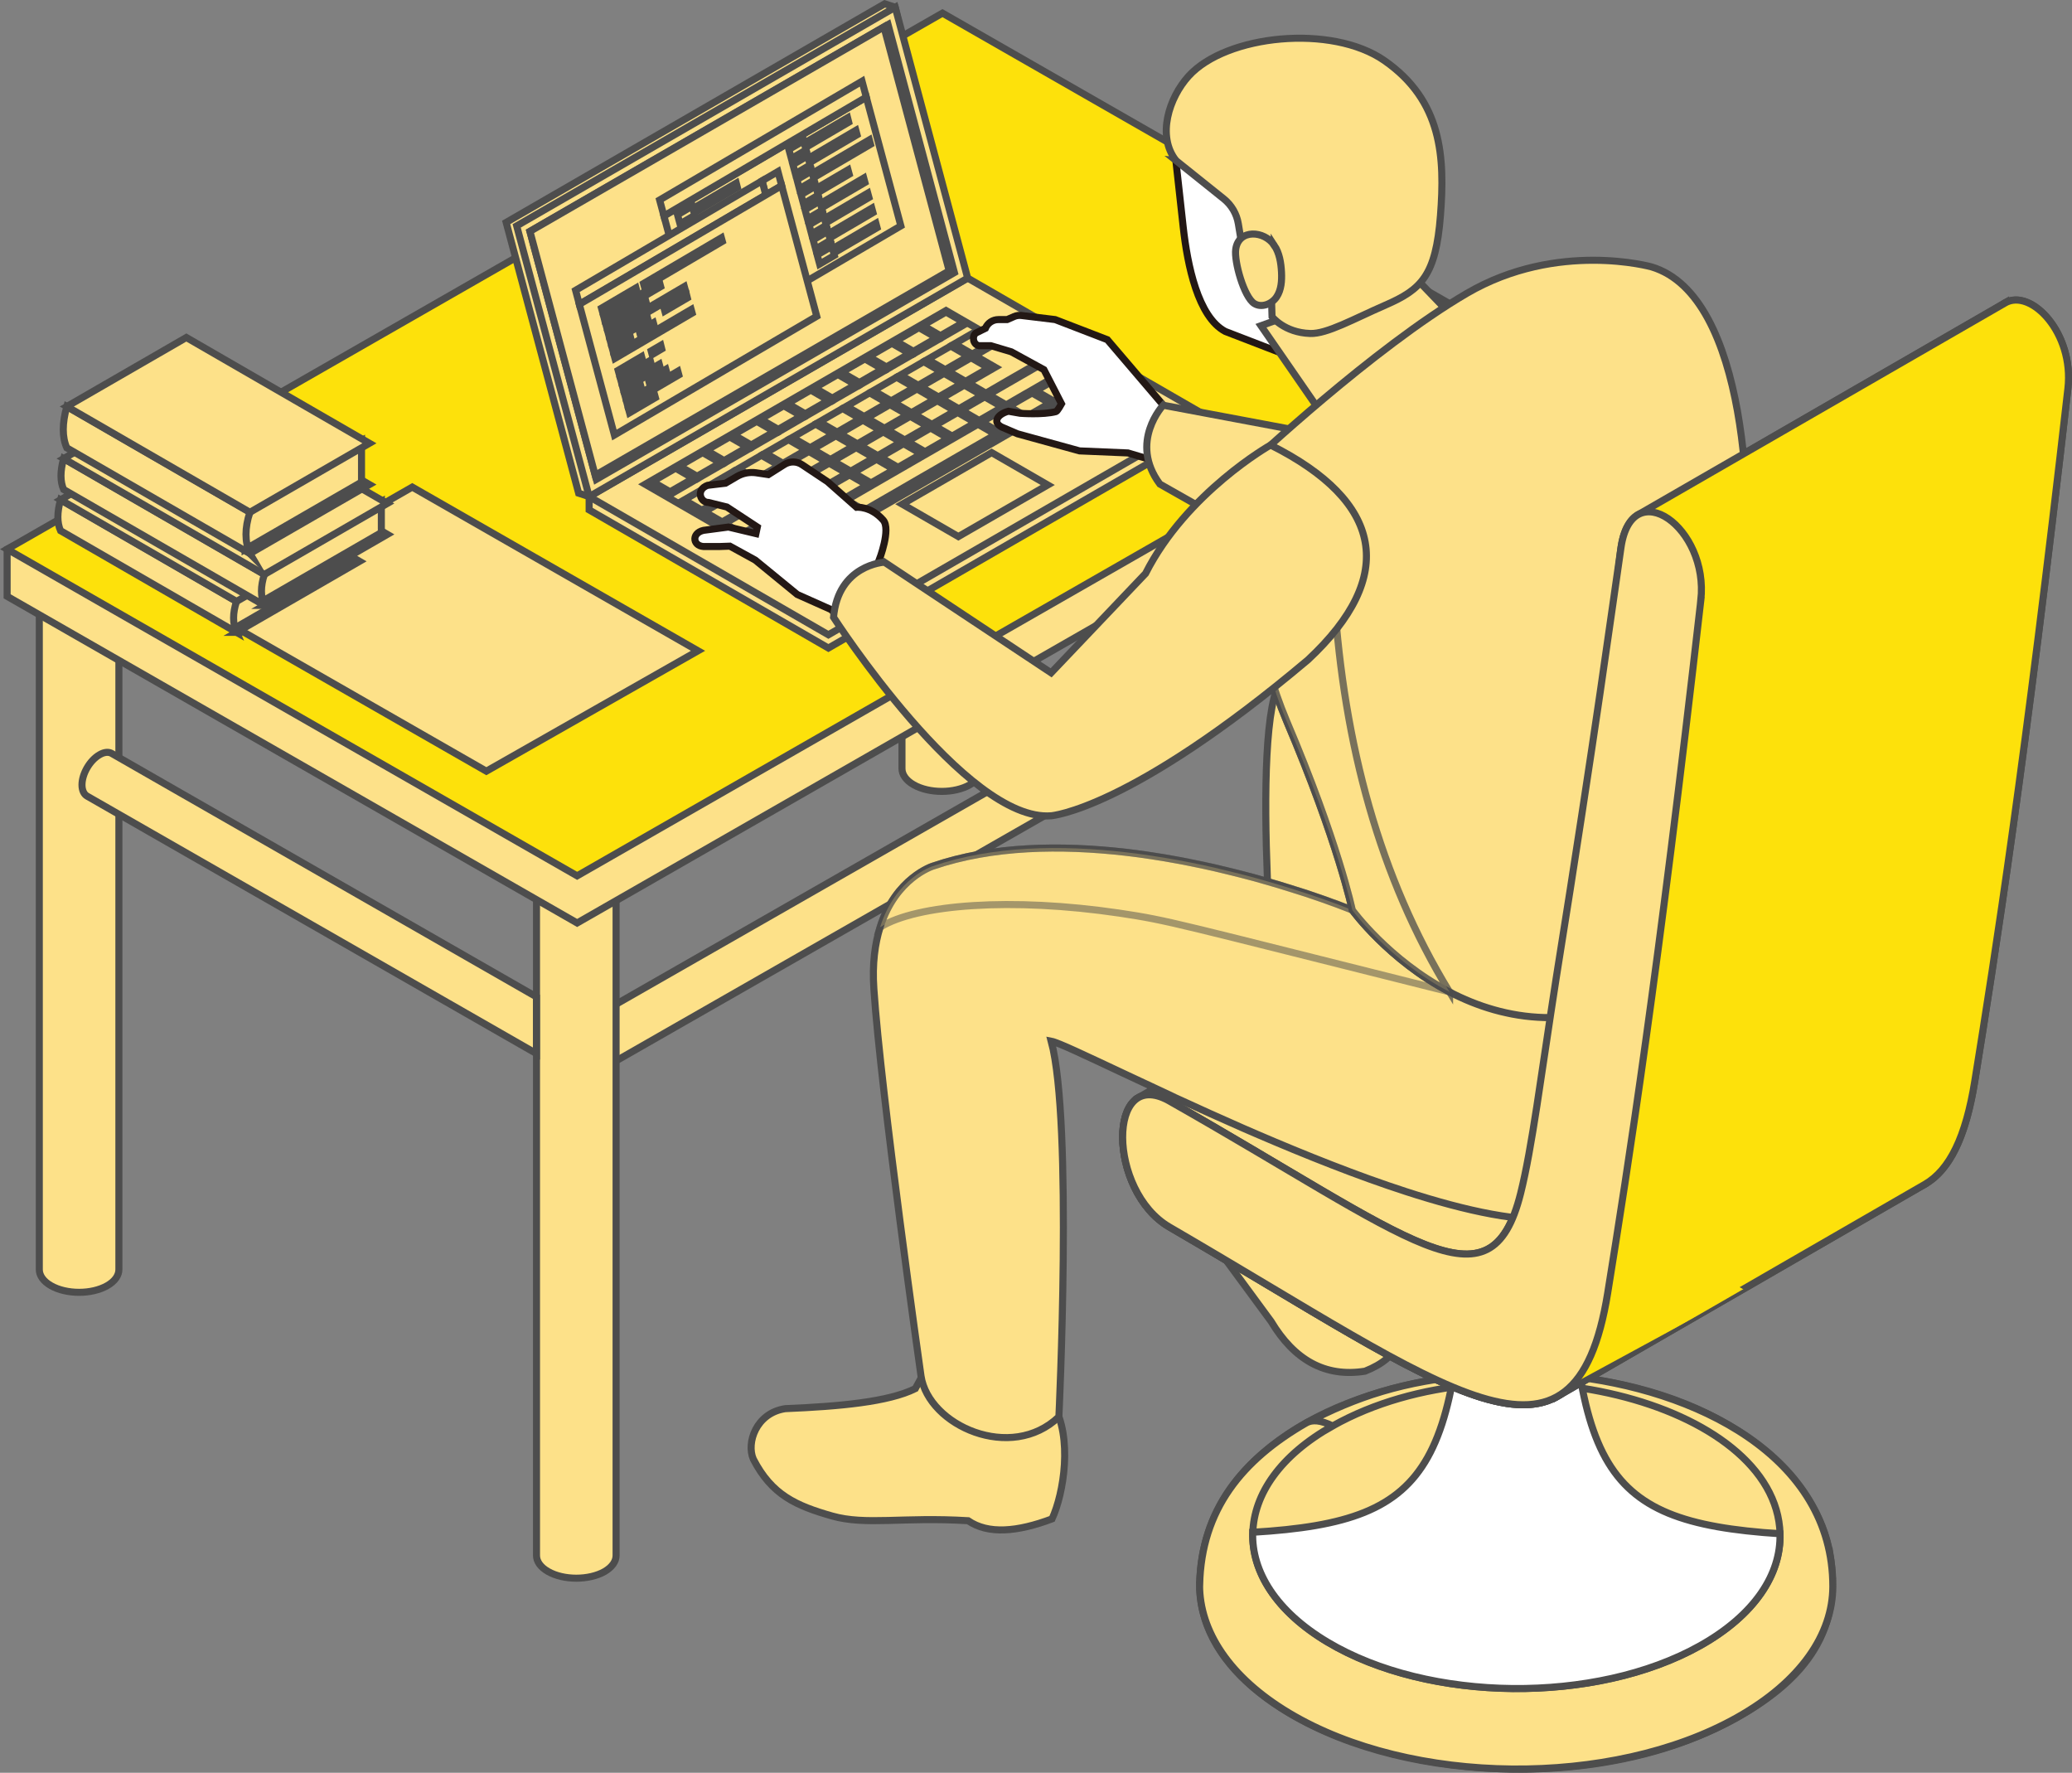 <?xml version="1.0" encoding="UTF-8"?>
<svg xmlns="http://www.w3.org/2000/svg" viewBox="0 0 293.67 251.23">
  <rect x="0" y="0" width="293.67" height="251.23" fill="#808080" stroke="none"/>
  <defs>
    <style>
      .cls-1 {
        opacity: .5;
      }

      .cls-1, .cls-2, .cls-3, .cls-4, .cls-5, .cls-6 {
        stroke-miterlimit: 10;
      }

      .cls-1, .cls-2, .cls-3, .cls-4, .cls-6 {
        stroke: #4d4d4d;
      }

      .cls-1, .cls-2, .cls-6 {
        fill: #fde189;
      }

      .cls-1, .cls-6 {
        mix-blend-mode: multiply;
      }

      .cls-7 {
        isolation: isolate;
      }

      .cls-3 {
        fill: #fde10b;
      }

      .cls-4, .cls-5 {
        fill: #fff;
      }

      .cls-5 {
        stroke: #231815;
      }

      .cls-6 {
        opacity: .75;
      }
    </style>
  </defs>
  <g class="cls-7">
    <g id="_レイヤー_2" data-name="レイヤー 2">
      <g id="_レイヤー_1-2" data-name="レイヤー 1">
        <g>
          <path class="cls-2" d="M137.47,6.32c-2.2-1.26-5.78-1.26-7.98,0-1.1.63-1.65,1.46-1.65,2.29v100.31c0,.83.55,1.66,1.65,2.29,2.2,1.26,5.78,1.26,7.98,0,1.1-.63,1.65-1.46,1.65-2.29V8.6c0-.83-.55-1.65-1.65-2.29Z"/>
          <path class="cls-2" d="M202.92,78.46v8.03l-63.69-36.49c-.44-.25-.72-.82-.72-1.59,0-1.57,1.12-3.49,2.49-4.27.67-.4,1.31-.44,1.75-.17l60.17,34.48Z"/>
          <path class="cls-2" d="M81.68,146.72c0,1.57,1.11,3.48,2.48,4.26.68.39,1.3.43,1.75.17l116.74-66.78c.45-.26.73-.81.73-1.59,0-1.57-1.11-3.48-2.48-4.27-.68-.39-1.3-.43-1.75-.17l-116.74,66.78c-.45.26-.73.81-.73,1.59Z"/>
          <path class="cls-2" d="M87.32,120.12v100.32c0,.82-.55,1.65-1.64,2.28-2.21,1.25-5.79,1.25-7.98,0-1.12-.63-1.66-1.46-1.66-2.28v-100.32c0-.84.55-1.65,1.66-2.28,2.19-1.28,5.77-1.28,7.98,0,1.1.63,1.64,1.44,1.64,2.28Z"/>
          <path class="cls-2" d="M231.79,59.08c-2.2-1.26-5.78-1.26-7.98,0-1.1.63-1.65,1.46-1.65,2.29v100.31c0,.83.55,1.66,1.65,2.29,2.2,1.26,5.78,1.26,7.98,0,1.1-.63,1.65-1.46,1.65-2.29V61.37c0-.83-.55-1.66-1.65-2.29Z"/>
          <path class="cls-2" d="M15.2,77.31c-2.2-1.26-5.78-1.26-7.98,0-1.1.63-1.65,1.46-1.65,2.29v100.31c0,.83.55,1.66,1.65,2.29,2.2,1.26,5.78,1.26,7.98,0,1.1-.63,1.65-1.46,1.65-2.29v-100.31c0-.83-.55-1.66-1.65-2.29Z"/>
          <polygon class="cls-2" points="214.38 54.83 81.8 130.8 1.01 84.51 1.01 77.83 133.58 8.54 214.38 48.15 214.38 54.83"/>
          <polygon class="cls-3" points="214.38 48.15 81.8 124.12 1.01 77.83 133.58 1.86 214.38 48.15"/>
          <polygon class="cls-2" points="58.43 69.03 28.55 86.15 68.93 109.29 98.93 92.23 58.43 69.03"/>
          <path class="cls-2" d="M76.03,141.28v8.03L12.34,112.82c-.44-.25-.72-.82-.72-1.59,0-1.57,1.12-3.49,2.49-4.27.67-.4,1.31-.44,1.75-.17l60.17,34.48Z"/>
          <g>
            <g>
              <polygon class="cls-2" points="171.06 60.87 117.41 91.84 83.5 72.26 83.5 70.38 137.15 41.29 171.06 58.98 171.06 60.87"/>
              <polygon class="cls-2" points="171.06 58.98 117.41 89.96 83.5 70.38 137.15 39.41 171.06 58.98"/>
              <polygon class="cls-2" points="91.44 68.63 134.08 44.01 153.63 55.3 111 79.92 91.44 68.63"/>
              <g>
                <polygon class="cls-2" points="92.46 68.63 95.75 66.72 98.26 68.17 94.97 70.08 92.46 68.63"/>
                <polygon class="cls-2" points="96.29 66.41 99.58 64.51 102.1 65.96 98.8 67.86 96.29 66.41"/>
                <polygon class="cls-2" points="100.12 64.2 103.42 62.3 105.93 63.75 102.63 65.65 100.12 64.2"/>
                <polygon class="cls-2" points="103.95 61.99 107.25 60.09 109.76 61.54 106.47 63.44 103.95 61.99"/>
                <polygon class="cls-2" points="107.79 59.77 111.08 57.87 113.59 59.32 110.3 61.23 107.79 59.77"/>
                <polygon class="cls-2" points="111.62 57.56 114.91 55.66 117.43 57.11 114.13 59.01 111.62 57.56"/>
                <polygon class="cls-2" points="115.45 55.35 118.75 53.45 121.26 54.9 117.96 56.8 115.45 55.35"/>
                <polygon class="cls-2" points="119.28 53.14 122.58 51.23 125.09 52.69 121.8 54.59 119.28 53.14"/>
                <polygon class="cls-2" points="123.12 50.92 126.41 49.02 128.92 50.47 125.63 52.37 123.12 50.92"/>
                <polygon class="cls-2" points="126.95 48.71 130.24 46.81 132.76 48.26 129.46 50.16 126.95 48.71"/>
                <polygon class="cls-2" points="130.78 46.5 134.08 44.6 136.59 46.05 133.29 47.95 130.78 46.5"/>
                <polygon class="cls-2" points="96.96 71.23 100.26 69.32 102.77 70.78 99.48 72.68 96.96 71.23"/>
                <polygon class="cls-2" points="100.8 69.01 104.09 67.11 106.6 68.56 103.31 70.47 100.8 69.01"/>
                <polygon class="cls-2" points="104.63 66.8 107.92 64.9 110.44 66.35 107.14 68.25 104.63 66.8"/>
                <polygon class="cls-2" points="108.46 64.59 111.75 62.69 114.27 64.14 110.97 66.04 108.46 64.59"/>
                <polygon class="cls-2" points="112.29 62.38 115.59 60.47 118.1 61.93 114.81 63.83 112.29 62.38"/>
                <polygon class="cls-2" points="116.12 60.16 119.42 58.26 121.93 59.71 118.64 61.61 116.12 60.16"/>
                <polygon class="cls-2" points="119.96 57.95 123.25 56.05 125.76 57.5 122.47 59.4 119.96 57.95"/>
                <polygon class="cls-2" points="123.79 55.74 127.08 53.84 129.6 55.29 126.3 57.19 123.79 55.74"/>
                <polygon class="cls-2" points="127.62 53.53 130.92 51.62 133.43 53.07 130.14 54.98 127.62 53.53"/>
                <polygon class="cls-2" points="131.45 51.31 134.75 49.41 137.26 50.86 133.97 52.76 131.45 51.31"/>
                <polygon class="cls-2" points="135.29 49.1 138.58 47.2 141.09 48.65 137.8 50.55 135.29 49.1"/>
                <polygon class="cls-2" points="99.84 72.89 103.14 70.99 105.65 72.44 102.36 74.34 99.84 72.89"/>
                <polygon class="cls-2" points="103.68 70.68 106.97 68.78 109.48 70.23 106.19 72.13 103.68 70.68"/>
                <polygon class="cls-2" points="107.51 68.47 110.8 66.56 113.32 68.01 110.02 69.92 107.51 68.47"/>
                <polygon class="cls-2" points="111.34 66.25 114.64 64.35 117.15 65.8 113.86 67.7 111.34 66.25"/>
                <polygon class="cls-2" points="115.17 64.04 118.47 62.14 120.98 63.59 117.69 65.49 115.17 64.04"/>
                <polygon class="cls-2" points="119.01 61.83 122.3 59.92 124.81 61.38 121.52 63.28 119.01 61.83"/>
                <polygon class="cls-2" points="122.84 59.61 126.13 57.71 128.65 59.16 125.35 61.07 122.84 59.61"/>
                <polygon class="cls-2" points="126.67 57.4 129.97 55.5 132.48 56.95 129.18 58.85 126.67 57.4"/>
                <polygon class="cls-2" points="130.5 55.19 133.8 53.29 136.31 54.74 133.02 56.64 130.5 55.19"/>
                <polygon class="cls-2" points="134.34 52.98 137.63 51.07 140.14 52.53 136.85 54.43 134.34 52.98"/>
                <polygon class="cls-2" points="102.73 74.55 106.02 72.65 108.53 74.1 105.24 76.01 102.73 74.55"/>
                <polygon class="cls-2" points="106.56 72.34 109.85 70.44 112.37 71.89 109.07 73.79 106.56 72.34"/>
                <polygon class="cls-2" points="110.39 70.13 113.68 68.23 116.2 69.68 112.9 71.58 110.39 70.13"/>
                <polygon class="cls-2" points="114.22 67.92 117.52 66.01 120.03 67.47 116.74 69.37 114.22 67.92"/>
                <polygon class="cls-2" points="118.06 65.7 121.35 63.8 123.86 65.25 120.57 67.15 118.06 65.7"/>
                <polygon class="cls-2" points="121.89 63.49 125.18 61.59 127.69 63.04 124.4 64.94 121.89 63.49"/>
                <polygon class="cls-2" points="125.72 61.28 129.01 59.38 131.53 60.83 128.23 62.73 125.72 61.28"/>
                <polygon class="cls-2" points="129.55 59.07 132.85 57.16 135.36 58.61 132.07 60.52 129.55 59.07"/>
                <polygon class="cls-2" points="133.39 56.85 136.68 54.95 139.19 56.4 135.9 58.3 133.39 56.85"/>
                <polygon class="cls-2" points="138.17 50.76 141.05 52.43 137.22 54.64 139.73 56.09 143.56 53.88 144.52 53.32 146.86 51.98 144.72 50.74 144.34 50.53 141.46 48.86 138.17 50.76"/>
                <polygon class="cls-2" points="110.44 73.43 109.44 74 105.61 76.22 108.12 77.67 111.95 75.46 112.96 74.88 115.25 73.55 112.73 72.1 110.44 73.43"/>
                <polygon class="cls-2" points="113.27 71.79 116.57 69.89 119.08 71.34 115.78 73.24 113.27 71.79"/>
                <polygon class="cls-2" points="117.1 69.58 120.4 67.68 122.91 69.13 119.62 71.03 117.1 69.58"/>
                <polygon class="cls-2" points="120.94 67.37 124.23 65.46 126.74 66.92 123.45 68.82 120.94 67.37"/>
                <polygon class="cls-2" points="124.77 65.15 128.06 63.25 130.58 64.7 127.28 66.61 124.77 65.15"/>
                <polygon class="cls-2" points="128.6 62.94 131.9 61.04 134.41 62.49 131.11 64.39 128.6 62.94"/>
                <polygon class="cls-2" points="132.43 60.73 135.73 58.83 138.24 60.28 134.95 62.18 132.43 60.73"/>
                <polygon class="cls-2" points="136.27 58.52 139.56 56.61 142.07 58.07 138.78 59.97 136.27 58.52"/>
                <polygon class="cls-2" points="143.39 54.4 142.83 54.73 140.1 56.3 142.61 57.75 145.34 56.18 145.91 55.85 149.74 53.64 147.23 52.19 143.39 54.4"/>
                <polygon class="cls-2" points="108.49 77.88 111.78 75.98 114.3 77.43 111 79.33 108.49 77.88"/>
                <polygon class="cls-2" points="112.32 75.67 115.61 73.77 118.13 75.22 114.83 77.12 112.32 75.67"/>
                <polygon class="cls-2" points="116.15 73.46 119.45 71.55 121.96 73 118.67 74.91 116.15 73.46"/>
                <polygon class="cls-2" points="136.96 61.44 135.32 62.39 134.78 62.7 131.48 64.61 130.94 64.92 127.65 66.82 127.11 67.13 123.82 69.03 119.99 71.24 122.5 72.69 126.33 70.48 129.63 68.58 130.16 68.27 133.46 66.37 134 66.06 137.29 64.15 137.83 63.84 139.48 62.89 141.12 61.94 138.61 60.49 136.96 61.44"/>
                <polygon class="cls-2" points="139.15 60.18 142.44 58.28 144.96 59.73 141.66 61.63 139.15 60.18"/>
                <polygon class="cls-2" points="142.98 57.97 146.27 56.07 148.79 57.52 145.49 59.42 142.98 57.97"/>
                <polygon class="cls-2" points="146.81 55.75 150.11 53.85 152.62 55.3 149.33 57.21 146.81 55.75"/>
              </g>
              <g>
                <polygon class="cls-2" points="92.46 68.25 95.75 66.35 98.26 67.8 94.97 69.7 92.46 68.25"/>
                <polygon class="cls-2" points="96.29 66.04 99.58 64.14 102.1 65.59 98.8 67.49 96.29 66.04"/>
                <polygon class="cls-2" points="100.12 63.82 103.42 61.92 105.93 63.37 102.63 65.28 100.12 63.82"/>
                <polygon class="cls-2" points="103.95 61.61 107.25 59.71 109.76 61.16 106.47 63.06 103.95 61.61"/>
                <polygon class="cls-2" points="107.79 59.4 111.08 57.5 113.59 58.95 110.3 60.85 107.79 59.4"/>
                <polygon class="cls-2" points="111.62 57.19 114.91 55.28 117.43 56.74 114.13 58.64 111.62 57.19"/>
                <polygon class="cls-2" points="115.45 54.97 118.75 53.07 121.26 54.52 117.96 56.42 115.45 54.97"/>
                <polygon class="cls-2" points="119.28 52.76 122.58 50.86 125.09 52.31 121.8 54.21 119.28 52.76"/>
                <polygon class="cls-2" points="123.12 50.55 126.41 48.65 128.92 50.1 125.63 52 123.12 50.55"/>
                <polygon class="cls-2" points="126.95 48.34 130.24 46.43 132.76 47.88 129.46 49.79 126.95 48.34"/>
                <polygon class="cls-2" points="130.78 46.12 134.08 44.22 136.59 45.67 133.29 47.57 130.78 46.12"/>
                <polygon class="cls-2" points="96.96 70.85 100.26 68.95 102.77 70.4 99.48 72.3 96.96 70.85"/>
                <polygon class="cls-2" points="100.8 68.64 104.09 66.74 106.6 68.19 103.31 70.09 100.8 68.64"/>
                <polygon class="cls-2" points="104.63 66.43 107.92 64.52 110.44 65.98 107.14 67.88 104.63 66.43"/>
                <polygon class="cls-2" points="108.46 64.21 111.75 62.31 114.27 63.76 110.97 65.66 108.46 64.21"/>
                <polygon class="cls-2" points="112.29 62 115.59 60.1 118.1 61.55 114.81 63.45 112.29 62"/>
                <polygon class="cls-2" points="116.12 59.79 119.42 57.89 121.93 59.34 118.64 61.24 116.12 59.79"/>
                <polygon class="cls-2" points="119.96 57.58 123.25 55.67 125.76 57.12 122.47 59.03 119.96 57.58"/>
                <polygon class="cls-2" points="123.79 55.36 127.08 53.46 129.6 54.91 126.3 56.81 123.79 55.36"/>
                <polygon class="cls-2" points="127.62 53.15 130.92 51.25 133.43 52.7 130.14 54.6 127.62 53.15"/>
                <polygon class="cls-2" points="131.45 50.94 134.75 49.04 137.26 50.49 133.97 52.39 131.45 50.94"/>
                <polygon class="cls-2" points="135.29 48.72 138.58 46.82 141.09 48.27 137.8 50.18 135.29 48.72"/>
                <polygon class="cls-2" points="99.84 72.52 103.14 70.61 105.65 72.06 102.36 73.97 99.84 72.52"/>
                <polygon class="cls-2" points="103.68 70.3 106.97 68.4 109.48 69.85 106.19 71.75 103.68 70.3"/>
                <polygon class="cls-2" points="107.51 68.09 110.8 66.19 113.32 67.64 110.02 69.54 107.51 68.09"/>
                <polygon class="cls-2" points="111.34 65.88 114.64 63.98 117.15 65.43 113.86 67.33 111.34 65.88"/>
                <polygon class="cls-2" points="115.17 63.66 118.47 61.76 120.98 63.21 117.69 65.12 115.17 63.66"/>
                <polygon class="cls-2" points="119.01 61.45 122.3 59.55 124.81 61 121.52 62.9 119.01 61.45"/>
                <polygon class="cls-2" points="122.84 59.24 126.13 57.34 128.65 58.79 125.35 60.69 122.84 59.24"/>
                <polygon class="cls-2" points="126.67 57.03 129.97 55.12 132.48 56.58 129.18 58.48 126.67 57.03"/>
                <polygon class="cls-2" points="130.5 54.81 133.8 52.91 136.31 54.36 133.02 56.26 130.5 54.81"/>
                <polygon class="cls-2" points="134.34 52.6 137.63 50.7 140.14 52.15 136.85 54.05 134.34 52.6"/>
                <polygon class="cls-2" points="102.73 74.18 106.02 72.28 108.53 73.73 105.24 75.63 102.73 74.18"/>
                <polygon class="cls-2" points="106.56 71.97 109.85 70.06 112.37 71.51 109.07 73.42 106.56 71.97"/>
                <polygon class="cls-2" points="110.39 69.75 113.68 67.85 116.2 69.3 112.9 71.2 110.39 69.75"/>
                <polygon class="cls-2" points="114.22 67.54 117.52 65.64 120.03 67.09 116.74 68.99 114.22 67.54"/>
                <polygon class="cls-2" points="118.06 65.33 121.35 63.43 123.86 64.88 120.57 66.78 118.06 65.33"/>
                <polygon class="cls-2" points="121.89 63.12 125.18 61.21 127.69 62.66 124.4 64.57 121.89 63.12"/>
                <polygon class="cls-2" points="125.72 60.9 129.01 59 131.53 60.45 128.23 62.35 125.72 60.9"/>
                <polygon class="cls-2" points="129.55 58.69 132.85 56.79 135.36 58.24 132.07 60.14 129.55 58.69"/>
                <polygon class="cls-2" points="133.39 56.48 136.68 54.58 139.19 56.03 135.9 57.93 133.39 56.48"/>
                <polygon class="cls-2" points="138.17 50.39 141.05 52.05 137.22 54.26 139.73 55.72 143.56 53.5 144.52 52.95 146.86 51.6 144.72 50.37 144.34 50.15 141.46 48.49 138.17 50.39"/>
                <polygon class="cls-2" points="110.44 73.05 109.44 73.63 105.61 75.84 108.12 77.29 111.95 75.08 112.96 74.5 115.25 73.18 112.73 71.73 110.44 73.05"/>
                <polygon class="cls-2" points="113.27 71.42 116.57 69.52 119.08 70.97 115.78 72.87 113.27 71.42"/>
                <polygon class="cls-2" points="117.1 69.2 120.4 67.3 122.91 68.75 119.62 70.66 117.1 69.2"/>
                <polygon class="cls-2" points="120.94 66.99 124.23 65.09 126.74 66.54 123.45 68.44 120.94 66.99"/>
                <polygon class="cls-2" points="124.77 64.78 128.06 62.88 130.58 64.33 127.28 66.23 124.77 64.78"/>
                <polygon class="cls-2" points="128.6 62.57 131.9 60.66 134.41 62.12 131.11 64.02 128.6 62.57"/>
                <polygon class="cls-2" points="132.43 60.35 135.73 58.45 138.24 59.9 134.95 61.8 132.43 60.35"/>
                <polygon class="cls-2" points="136.27 58.14 139.56 56.24 142.07 57.69 138.78 59.59 136.27 58.14"/>
                <polygon class="cls-2" points="143.39 54.03 142.83 54.35 140.1 55.93 142.61 57.38 145.34 55.8 145.91 55.48 149.74 53.26 147.23 51.81 143.39 54.03"/>
                <polygon class="cls-2" points="108.49 77.51 111.78 75.6 114.3 77.05 111 78.96 108.49 77.51"/>
                <polygon class="cls-2" points="112.32 75.29 115.61 73.39 118.13 74.84 114.83 76.74 112.32 75.29"/>
                <polygon class="cls-2" points="116.15 73.08 119.45 71.18 121.96 72.63 118.67 74.53 116.15 73.08"/>
                <polygon class="cls-2" points="136.96 61.07 135.32 62.02 134.78 62.33 131.48 64.23 130.94 64.54 127.65 66.44 127.11 66.75 123.82 68.65 119.99 70.87 122.5 72.32 126.33 70.11 129.63 68.2 130.16 67.89 133.46 65.99 134 65.68 137.29 63.78 137.83 63.47 139.48 62.52 141.12 61.57 138.61 60.12 136.96 61.07"/>
                <polygon class="cls-2" points="139.15 59.8 142.44 57.9 144.96 59.35 141.66 61.26 139.15 59.8"/>
                <polygon class="cls-2" points="142.98 57.59 146.27 55.69 148.79 57.14 145.49 59.04 142.98 57.59"/>
                <polygon class="cls-2" points="146.81 55.38 150.11 53.48 152.62 54.93 149.33 56.83 146.81 55.38"/>
              </g>
              <polygon class="cls-2" points="135.66 38.92 83.5 70.38 82.01 69.89 71.74 31.52 125.39 .54 126.88 1.03 135.66 38.92"/>
              <polygon class="cls-2" points="137.15 39.41 83.5 70.38 73.23 32.01 126.88 1.03 137.15 39.41"/>
              <polygon class="cls-2" points="135.27 38.63 84.52 67.93 84.36 67.35 75.11 32.79 125.28 3.82 125.87 3.48 135.27 38.63"/>
              <polygon class="cls-2" points="134.53 38.38 84.36 67.35 75.11 32.79 125.28 3.82 134.53 38.38"/>
              <polygon class="cls-2" points="148.5 68.73 135.83 76.04 127.88 71.45 140.55 64.14 148.5 68.73"/>
            </g>
            <g>
              <g>
                <polygon class="cls-2" points="94.1 30.6 99 48.84 127.68 32.01 122.78 13.77 94.1 30.6"/>
                <polygon class="cls-2" points="122.18 11.51 93.49 28.34 94.1 30.6 122.78 13.77 122.18 11.51"/>
                <g>
                  <polygon class="cls-2" points="98.47 30.51 96.38 31.73 96.03 30.44 98.12 29.21 98.47 30.51"/>
                  <polygon class="cls-2" points="104.51 26.57 99 29.81 98.84 29.18 104.35 25.95 104.51 26.57"/>
                </g>
                <g>
                  <polygon class="cls-2" points="99.04 32.64 96.95 33.87 96.6 32.58 98.69 31.35 99.04 32.64"/>
                  <polygon class="cls-2" points="107.67 27.2 99.58 31.94 99.41 31.32 107.5 26.57 107.67 27.2"/>
                </g>
                <g>
                  <polygon class="cls-2" points="99.61 34.78 97.53 36 97.18 34.71 99.27 33.49 99.61 34.78"/>
                  <polygon class="cls-2" points="104.22 30.96 99.98 33.45 100.15 34.08 104.39 31.59 104.22 30.96"/>
                </g>
                <g>
                  <polygon class="cls-2" points="100.19 36.92 98.1 38.14 97.75 36.85 99.84 35.62 100.19 36.92"/>
                  <polygon class="cls-2" points="108.81 31.47 100.72 36.21 100.55 35.59 108.65 30.84 108.81 31.47"/>
                </g>
                <g>
                  <polygon class="cls-2" points="100.76 39.05 98.67 40.28 98.32 38.98 100.41 37.76 100.76 39.05"/>
                  <polygon class="cls-2" points="107.73 34.58 101.3 38.35 101.13 37.72 107.56 33.95 107.73 34.58"/>
                </g>
                <g>
                  <polygon class="cls-2" points="101.33 41.19 99.24 42.41 98.9 41.12 100.99 39.89 101.33 41.19"/>
                  <polygon class="cls-2" points="106.21 37.94 101.87 40.49 101.7 39.86 106.04 37.31 106.21 37.94"/>
                </g>
                <g>
                  <polygon class="cls-2" points="101.91 43.32 99.82 44.55 99.47 43.25 101.56 42.03 101.91 43.32"/>
                  <polygon class="cls-2" points="107.95 39.39 102.44 42.62 102.27 42 107.79 38.76 107.95 39.39"/>
                </g>
                <g>
                  <polygon class="cls-2" points="102.48 45.46 100.39 46.68 100.04 45.39 102.13 44.17 102.48 45.46"/>
                  <polygon class="cls-2" points="108.53 41.52 103.02 44.76 102.85 44.13 108.36 40.9 108.53 41.52"/>
                </g>
                <g>
                  <polygon class="cls-2" points="114.25 21.25 112.16 22.47 111.81 21.18 113.9 19.96 114.25 21.25"/>
                  <polygon class="cls-2" points="120.29 17.32 114.78 20.55 114.61 19.92 120.13 16.69 120.29 17.32"/>
                </g>
                <g>
                  <polygon class="cls-2" points="114.82 23.39 112.73 24.61 112.38 23.32 114.47 22.09 114.82 23.39"/>
                  <polygon class="cls-2" points="121.47 19.1 115.36 22.69 115.19 22.06 121.3 18.47 121.47 19.1"/>
                </g>
                <g>
                  <polygon class="cls-2" points="115.39 25.52 113.3 26.75 112.96 25.45 115.05 24.23 115.39 25.52"/>
                  <polygon class="cls-2" points="123.38 20.45 115.93 24.82 115.76 24.19 123.21 19.82 123.38 20.45"/>
                </g>
                <g>
                  <polygon class="cls-2" points="115.97 27.66 113.88 28.88 113.53 27.59 115.62 26.36 115.97 27.66"/>
                  <polygon class="cls-2" points="120.36 24.69 116.5 26.96 116.33 26.33 120.19 24.07 120.36 24.69"/>
                </g>
                <g>
                  <polygon class="cls-2" points="116.54 29.79 114.45 31.02 114.1 29.72 116.19 28.5 116.54 29.79"/>
                  <polygon class="cls-2" points="122.59 25.86 117.08 29.09 116.91 28.47 122.42 25.23 122.59 25.86"/>
                </g>
                <g>
                  <polygon class="cls-2" points="117.11 31.93 115.02 33.15 114.68 31.86 116.76 30.64 117.11 31.93"/>
                  <polygon class="cls-2" points="123.16 27.99 117.65 31.23 117.48 30.6 122.99 27.37 123.16 27.99"/>
                </g>
                <g>
                  <polygon class="cls-2" points="117.69 34.06 115.6 35.29 115.25 34 117.34 32.77 117.69 34.06"/>
                  <polygon class="cls-2" points="123.73 30.13 118.22 33.36 118.05 32.74 123.56 29.5 123.73 30.13"/>
                </g>
                <g>
                  <polygon class="cls-2" points="118.26 36.2 116.17 37.42 115.82 36.13 117.91 34.91 118.26 36.2"/>
                  <polygon class="cls-2" points="124.31 32.27 118.79 35.5 118.63 34.87 124.14 31.64 124.31 32.27"/>
                </g>
              </g>
              <g>
                <polygon class="cls-2" points="110.26 24.31 108.01 25.63 108.54 27.63 110.79 26.31 110.26 24.31"/>
                <polygon class="cls-2" points="81.58 41.14 82.11 43.13 108.54 27.63 108.01 25.63 81.58 41.14"/>
                <polygon class="cls-2" points="82.11 43.13 87.08 61.65 115.76 44.82 110.79 26.31 82.11 43.13"/>
                <g>
                  <polygon class="cls-2" points="91.21 40.18 91.35 40.69 102.38 34.21 102.24 33.7 91.21 40.18"/>
                  <polygon class="cls-2" points="90.14 40.8 85.25 43.67 85.39 44.18 90.28 41.31 90.14 40.8"/>
                  <polygon class="cls-2" points="93.5 40.1 85.55 44.77 85.68 45.28 93.64 40.62 93.5 40.1"/>
                  <polygon class="cls-2" points="91.5 42.55 90.09 43.38 90.23 43.89 91.64 43.07 91.5 42.55"/>
                  <polygon class="cls-2" points="89.37 43.8 85.84 45.87 85.98 46.38 89.51 44.31 89.37 43.8"/>
                  <polygon class="cls-2" points="96.99 40.61 86.14 46.97 86.28 47.49 97.13 41.12 96.99 40.61"/>
                  <polygon class="cls-2" points="91.75 44.95 86.43 48.07 86.57 48.59 91.89 45.47 91.75 44.95"/>
                  <polygon class="cls-2" points="94.09 43.58 94.23 44.09 97.42 42.22 97.29 41.71 94.09 43.58"/>
                  <polygon class="cls-2" points="89.32 47.65 86.73 49.18 86.87 49.69 89.46 48.17 89.32 47.65"/>
                  <polygon class="cls-2" points="92.6 45.73 90.6 46.9 90.74 47.42 92.74 46.24 92.6 45.73"/>
                  <polygon class="cls-2" points="97.96 43.86 87.02 50.28 87.16 50.79 98.1 44.37 97.96 43.86"/>
                  <polygon class="cls-2" points="90.93 50.53 87.61 52.48 87.75 52.99 91.07 51.05 90.93 50.53"/>
                  <polygon class="cls-2" points="93.66 48.93 92.29 49.73 92.43 50.25 93.79 49.45 93.66 48.93"/>
                  <polygon class="cls-2" points="92.16 51.08 87.91 53.58 88.05 54.09 92.3 51.6 92.16 51.08"/>
                  <polygon class="cls-2" points="93.44 51.61 88.21 54.68 88.34 55.19 93.58 52.12 93.44 51.61"/>
                  <polygon class="cls-2" points="90.75 54.46 88.5 55.78 88.64 56.29 90.89 54.97 90.75 54.46"/>
                  <polygon class="cls-2" points="94.37 52.34 91.9 53.79 92.04 54.3 94.51 52.85 94.37 52.34"/>
                  <polygon class="cls-2" points="96.07 52.61 88.8 56.88 88.93 57.39 96.21 53.13 96.07 52.61"/>
                  <polygon class="cls-2" points="92.75 55.84 89.09 57.98 89.23 58.5 92.89 56.35 92.75 55.84"/>
                </g>
              </g>
            </g>
          </g>
          <g>
            <path class="cls-2" d="M33.53,89.61l17.43-10.06-4.23-2.46-13.19,8.14c-.56,1.98-.56,3.44,0,4.38Z"/>
            <path class="cls-2" d="M33.01,89.16l17.1-9.87v-4.38l-17.43,10.06c-.56,1.98-.23,3.25.33,4.19Z"/>
            <path class="cls-2" d="M8.58,75.21l24.94,14.4c-.55-1.25-.55-2.7,0-4.38l-24.94-14.4c-.5,1.79-.5,3.25,0,4.38Z"/>
            <polygon class="cls-2" points="8.58 70.83 33.53 85.23 50.96 75.17 26.01 60.77 8.58 70.83"/>
          </g>
          <g>
            <path class="cls-2" d="M37.47,85.79l17.43-10.06-4.23-2.46-13.19,8.14c-.56,1.98-.56,3.44,0,4.38Z"/>
            <path class="cls-2" d="M36.95,85.34l17.1-9.87v-4.38l-17.43,10.06c-.56,1.98-.23,3.25.33,4.19Z"/>
            <path class="cls-2" d="M9.02,69.37l28.45,16.42c-.55-1.24-.55-2.7,0-4.38l-28.45-16.42c-.5,1.79-.5,3.25,0,4.38Z"/>
            <polygon class="cls-2" points="9.02 64.99 37.47 81.41 54.89 71.35 26.45 54.93 9.02 64.99"/>
          </g>
          <g>
            <path class="cls-2" d="M35.42,78.45l16.94-9.78-5.66-3.28-11.27,7.21c-.74,2.65-.74,4.6,0,5.86Z"/>
            <path class="cls-2" d="M34.74,77.85l16.5-9.53v-5.86l-16.94,9.78c-.74,2.65-.31,4.35.44,5.6Z"/>
            <path class="cls-2" d="M9.47,63.47l25.95,14.98c-.74-1.67-.74-3.62,0-5.86l-25.95-14.98c-.67,2.4-.67,4.35,0,5.86Z"/>
            <polygon class="cls-2" points="9.47 57.61 35.42 72.6 52.36 62.82 26.41 47.83 9.47 57.61"/>
          </g>
          <g>
            <path class="cls-5" d="M181.93,50.16l-8.27-3.19c-3.87-2.05-5.36-9.39-5.96-14.78l-1.25-11.31,1.93-7.19,26.38-1.38,6.71,17.63-3.17,17.53-16.37,2.69Z"/>
            <path class="cls-2" d="M187.84,59.36l-9.12-13.2,21.11-7.6,6.63,6.9c-6.04,2.93-10.25,7.66-18.62,13.91Z"/>
            <path class="cls-2" d="M166.66,22.74l6.78,5.43c1.1.88,1.84,2.14,2.07,3.53l.93,5.61,3.71,2.82.14,4.75s1.71,2.26,5.41,2.38c2.37.08,6.11-2.04,10.65-4.02,5.13-2.23,7.15-4.2,7.81-12.7.64-8.26.25-16.24-7.94-21.95-7.46-5.2-22.41-3.69-27.75,2.19-2.79,3.07-4.53,8.48-1.8,11.96Z"/>
            <path class="cls-2" d="M180.6,34.75c.74,1.11.96,2.49,1.03,3.82.06,1.22-.02,2.51-.7,3.52-.68,1.01-2.14,1.58-3.17.92-1.45-.93-2.86-5.95-2.62-7.68.4-2.91,4.07-2.67,5.46-.57Z"/>
            <g>
              <path class="cls-5" d="M171.04,61.42l-6.17-4-7.92-9.28-7.4-2.85-4.78-.58c-.35-.04-.71,0-1.04.15l-.99.43h-1.23c-.81,0-1.54.49-1.85,1.24l-1.34.66c-.63.5-.37,1.67.43,1.8h1.68l2.91.87,4.62,2.53,2.49,4.84s-.57,1.04-.78,1.1c-1.86.49-5.08.24-5.08.24l-1.66-.29c-1.51.39-2.34,1.56-.93,2.25l2.22.95,8.79,2.42,6.86.29,9.5,2.83,1.68-5.6Z"/>
              <path class="cls-2" d="M164.87,57.42s-4.92,5.21-.48,11.18l22.65,12.85,11.48-17.7-33.64-6.32Z"/>
              <path class="cls-2" d="M177.5,163.24c-7.68,1.53-8.92,7.28-5.99,12.27l8.65,11.76c3.25,5.42,7.61,7.96,13.31,7.05,5.12-2.03,5.82-5.27,4.39-9.09l-.29-8.16-5.17-15.1-14.91,1.28Z"/>
              <g>
                <path class="cls-2" d="M259.33,220.09c-1.67-9.92-12.77-21.97-35.32-24.89-.01-.07-.03-.15-.06-.3-1.44-8.3-1.79-20.66-2.05-29.07,0-.12-.05-.24-.07-.36-.02-.11-.03-.21-.06-.32-1.34-4.08-11.83-4.39-13.39-.1-.04.11-.04.22-.06.32-.03.14-.08.28-.08.42-.23,6.19-.67,20.75-2.28,29.35-.24.03-.5.06-.76.1-17.29,2.33-34.68,11.59-35.15,28.9-.72,23.07,47.42,35.37,76.14,19.26,9.88-5.54,14.98-12.46,13.16-23.32ZM259.71,223.5c0,.09.01.18.02.26,0-.04-.02-.22-.02-.26Z"/>
                <path class="cls-2" d="M170.03,224.59c.25-10.67,6.01-17.71,15.15-22.96.8-.45,1.97-.4,3.7.45-14.79,8.3-15.14,22-.75,30.61,14.39,8.6,38.04,8.84,52.84.53,7.7-4.32,11.48-10.1,11.32-15.86-.53-18.8-39.87-28.49-63.41-15.28-1.72-.85-2.9-.89-3.7-.45,7.05-3.66,13.6-5.91,23.89-6.8,2.33-.2,7.11-.45,12.85.13,18.45,1.87,37.86,11.41,37.85,29.88-.02,6.76-4.56,13.5-13.6,18.57-17.77,9.97-46.18,9.68-63.45-.64-8.49-5.08-12.71-11.64-12.7-18.18Z"/>
                <path class="cls-4" d="M177.55,217.15c26.64-1.58,29.26-9.63,30.68-51.35-.12,3.52,7.22,5.39,11.6,2.94,1.41-.79,2.1-1.85,2.07-2.9,1.18,41.73,3.76,49.79,30.38,51.52.16,5.76-3.62,11.54-11.32,15.86-14.8,8.3-38.46,8.07-52.84-.53-7.24-4.33-10.75-9.96-10.57-15.53Z"/>
              </g>
              <g>
                <polygon class="cls-2" points="213.37 125.51 161.34 155.55 182.28 177.49 214.52 187.9 227.97 142.51 213.37 125.51"/>
                <polygon class="cls-2" points="272.82 167.82 220.79 197.86 232.15 72.94 284.17 42.91 272.82 167.82"/>
                <path class="cls-2" d="M293.09,55.05c-6.07,53.23-10.3,80.19-13.2,98.16-4.66,28.89-22.46,13.68-62.11-9.36-8.79-5.11-8.86-22.74-.11-17.91,34.49,19.55,45.57,30.34,49.88,13.15,1.63-6.51,2.83-16.31,5.06-30.61,5.65-35.31,7.86-52.08,9.17-60.93,1.55-10.56,12.49-2.83,11.31,7.51Z"/>
                <path class="cls-2" d="M241.06,85.09c-6.07,53.23-10.3,80.19-13.2,98.16-4.66,28.89-22.46,13.68-62.11-9.36-8.79-5.11-8.86-22.74-.11-17.91,34.49,19.55,45.57,30.34,49.88,13.15,1.63-6.51,2.83-16.31,5.06-30.62,5.65-35.31,7.87-52.08,9.17-60.93,1.55-10.56,12.49-2.83,11.31,7.51Z"/>
              </g>
              <g>
                <g>
                  <path class="cls-2" d="M180.85,143.51s-4.29-46.97,1.91-48.16c0,0,22.17.72,40.05,12.4,17.88,11.68-41.96,35.76-41.96,35.76Z"/>
                  <path class="cls-2" d="M149.25,198.96c2.82,4.75,1.52,12.69-.14,16.29-4.92,1.85-9.04,2.22-11.9.26-9.29-.56-14.49.69-19.28-.67-5.09-1.45-8.55-2.98-11.16-8.06-1-2.27.37-6.52,4.52-7.15,7.72-.32,14.65-.95,18.44-2.84l6.59-12.05,11.97,9.44.95,4.79Z"/>
                  <path class="cls-2" d="M252.85,152.34c-4.05,9.25-14.07,18.12-31.69,20.33-5.42.66-13.27-1.01-21.87-3.8-6.92-2.24-14.31-5.2-21.24-8.18-.63-.27-1.26-.55-1.89-.82-3.12-1.37-6.1-2.71-8.89-4-.49-.22-.99-.44-1.45-.68-2.24-1.04-4.35-2.03-6.27-2.93-5.61-2.63-9.55-4.52-10.56-4.71,3.09,11.44,1.09,53.23,1.09,53.23-6.76,6.49-18.47,1.26-19.54-5.77,0,0-5.72-40.29-6.68-54.85-.25-3.59.16-6.46.88-8.76,2.19-7.01,7.47-8.65,7.47-8.65,8.46-2.9,18.2-3.01,27.34-1.97,3.75.44,7.39,1.07,10.78,1.81,1.18.25,2.3.49,3.39.77.82.19,1.64.41,2.41.6,1.09.27,2.13.55,3.12.85.41.11.82.25,1.23.36.55.16,1.07.3,1.56.47,1.09.33,2.11.66,3.07.96.63.22,1.2.41,1.75.6.74.25,1.4.49,1.97.71.25.08.49.16.71.25,1.37.52,2.11.82,2.11.82l7.39-.88,52.03-6.27c3.56,12.02,4.27,24.8,1.78,30.52Z"/>
                </g>
                <path class="cls-1" d="M205.45,140.57c-39.36-9.85-39.52-10.07-46.83-11.17-15.19-2.24-28.65-1.26-33.88,2,2.19-7.01,7.47-8.65,7.47-8.65,8.46-2.9,18.2-3.01,27.34-1.97,4.95.57,10.4,1.61,14.18,2.57,5.28,1.23,12.86,3.56,17.93,5.61,0,0,5.15,7.09,13.79,11.6Z"/>
              </g>
              <path class="cls-2" d="M235.61,139.7c-12.04,6.84-22.47,4.87-30.13.9-8.68-4.54-13.82-11.63-13.82-11.63,0,0-2-9.61-9.31-26.79-1.01-2.41-1.86-4.84-2.52-7.28-4.21-14.94-2.55-29.26-2.55-29.26,0,0,17.4-16.36,30.64-24.08,12.87-7.5,26.18-3.73,26.18-3.73,13.66,4.13,14.37,34.79,13.12,46.56-1.29,11.77,1.75,21.24,3.86,37.44,1.53,11.99-6.24,12.62-15.46,17.87Z"/>
              <path class="cls-6" d="M205.45,140.57c-8.65-4.52-13.79-11.6-13.79-11.6,0,0-2-9.61-9.31-26.79-1.01-2.41-1.86-4.84-2.52-7.28l9.28-10.21c1.37,20.8,6.4,39.63,16.34,55.89Z"/>
              <path class="cls-5" d="M123.08,92.17l-5.26-5.77-4.82-2.15-5.96-4.88-3.59-1.97-1.42.05h-1.97c-1.87.15-2.18-1.87-.36-2.29l3.54-.47,3.9.93.2-.93-4.32-2.84-2.6-.64c-1.18,0-1.83-1.81-.13-2.43l2.54-.3,1.62-.95c.82-.48,1.77-.66,2.71-.53l1.74.26,2.28-1.44c.77-.48,1.74-.47,2.49.03l3.62,2.41,4.11,3.63s2.01-.2,3.78,1.82c1.13,1.29-.58,5.67-.58,5.67l6.72,6.54-8.25,6.22Z"/>
              <path class="cls-2" d="M125.35,79.67s-6.56.36-7.21,7.81c0,0,18.77,29.09,30.84,28.13,0,0,11.14-.81,36.4-22.1,12.75-11.89,10.64-22.45-5.3-30.44,0,0-11.89,6.7-17.72,18.21l-13.38,14.07-23.63-15.68Z"/>
              <path class="cls-3" d="M284.17,42.95s-52.02,30-52.02,30c-1.13.7-2.03,2.14-2.4,4.64-1.17,7.96-7.63,86.52-10.63,94.78-4.32,17.19-18.99,3.17-53.48-16.39-8.76-4.82-8.69,12.8.11,17.91,28.69,16.67,45.94,29.23,55.05,23.96,0,.02,52.03-30.02,52.03-30.02,3.48-2.03,5.78-6.63,7.06-14.62,2.9-17.96,7.13-44.93,13.2-98.16.9-7.89-5.26-14.24-8.91-12.11Z"/>
              <path class="cls-2" d="M241.06,85.09c-6.07,53.23-10.3,80.19-13.2,98.16-4.66,28.89-22.46,13.68-62.11-9.36-8.79-5.11-8.86-22.74-.11-17.91,34.49,19.55,45.57,30.34,49.88,13.15,1.63-6.51,2.83-16.31,5.06-30.62,5.65-35.31,7.87-52.08,9.17-60.93,1.55-10.56,12.49-2.83,11.31,7.51Z"/>
            </g>
          </g>
        </g>
      </g>
    </g>
  </g>
</svg>
